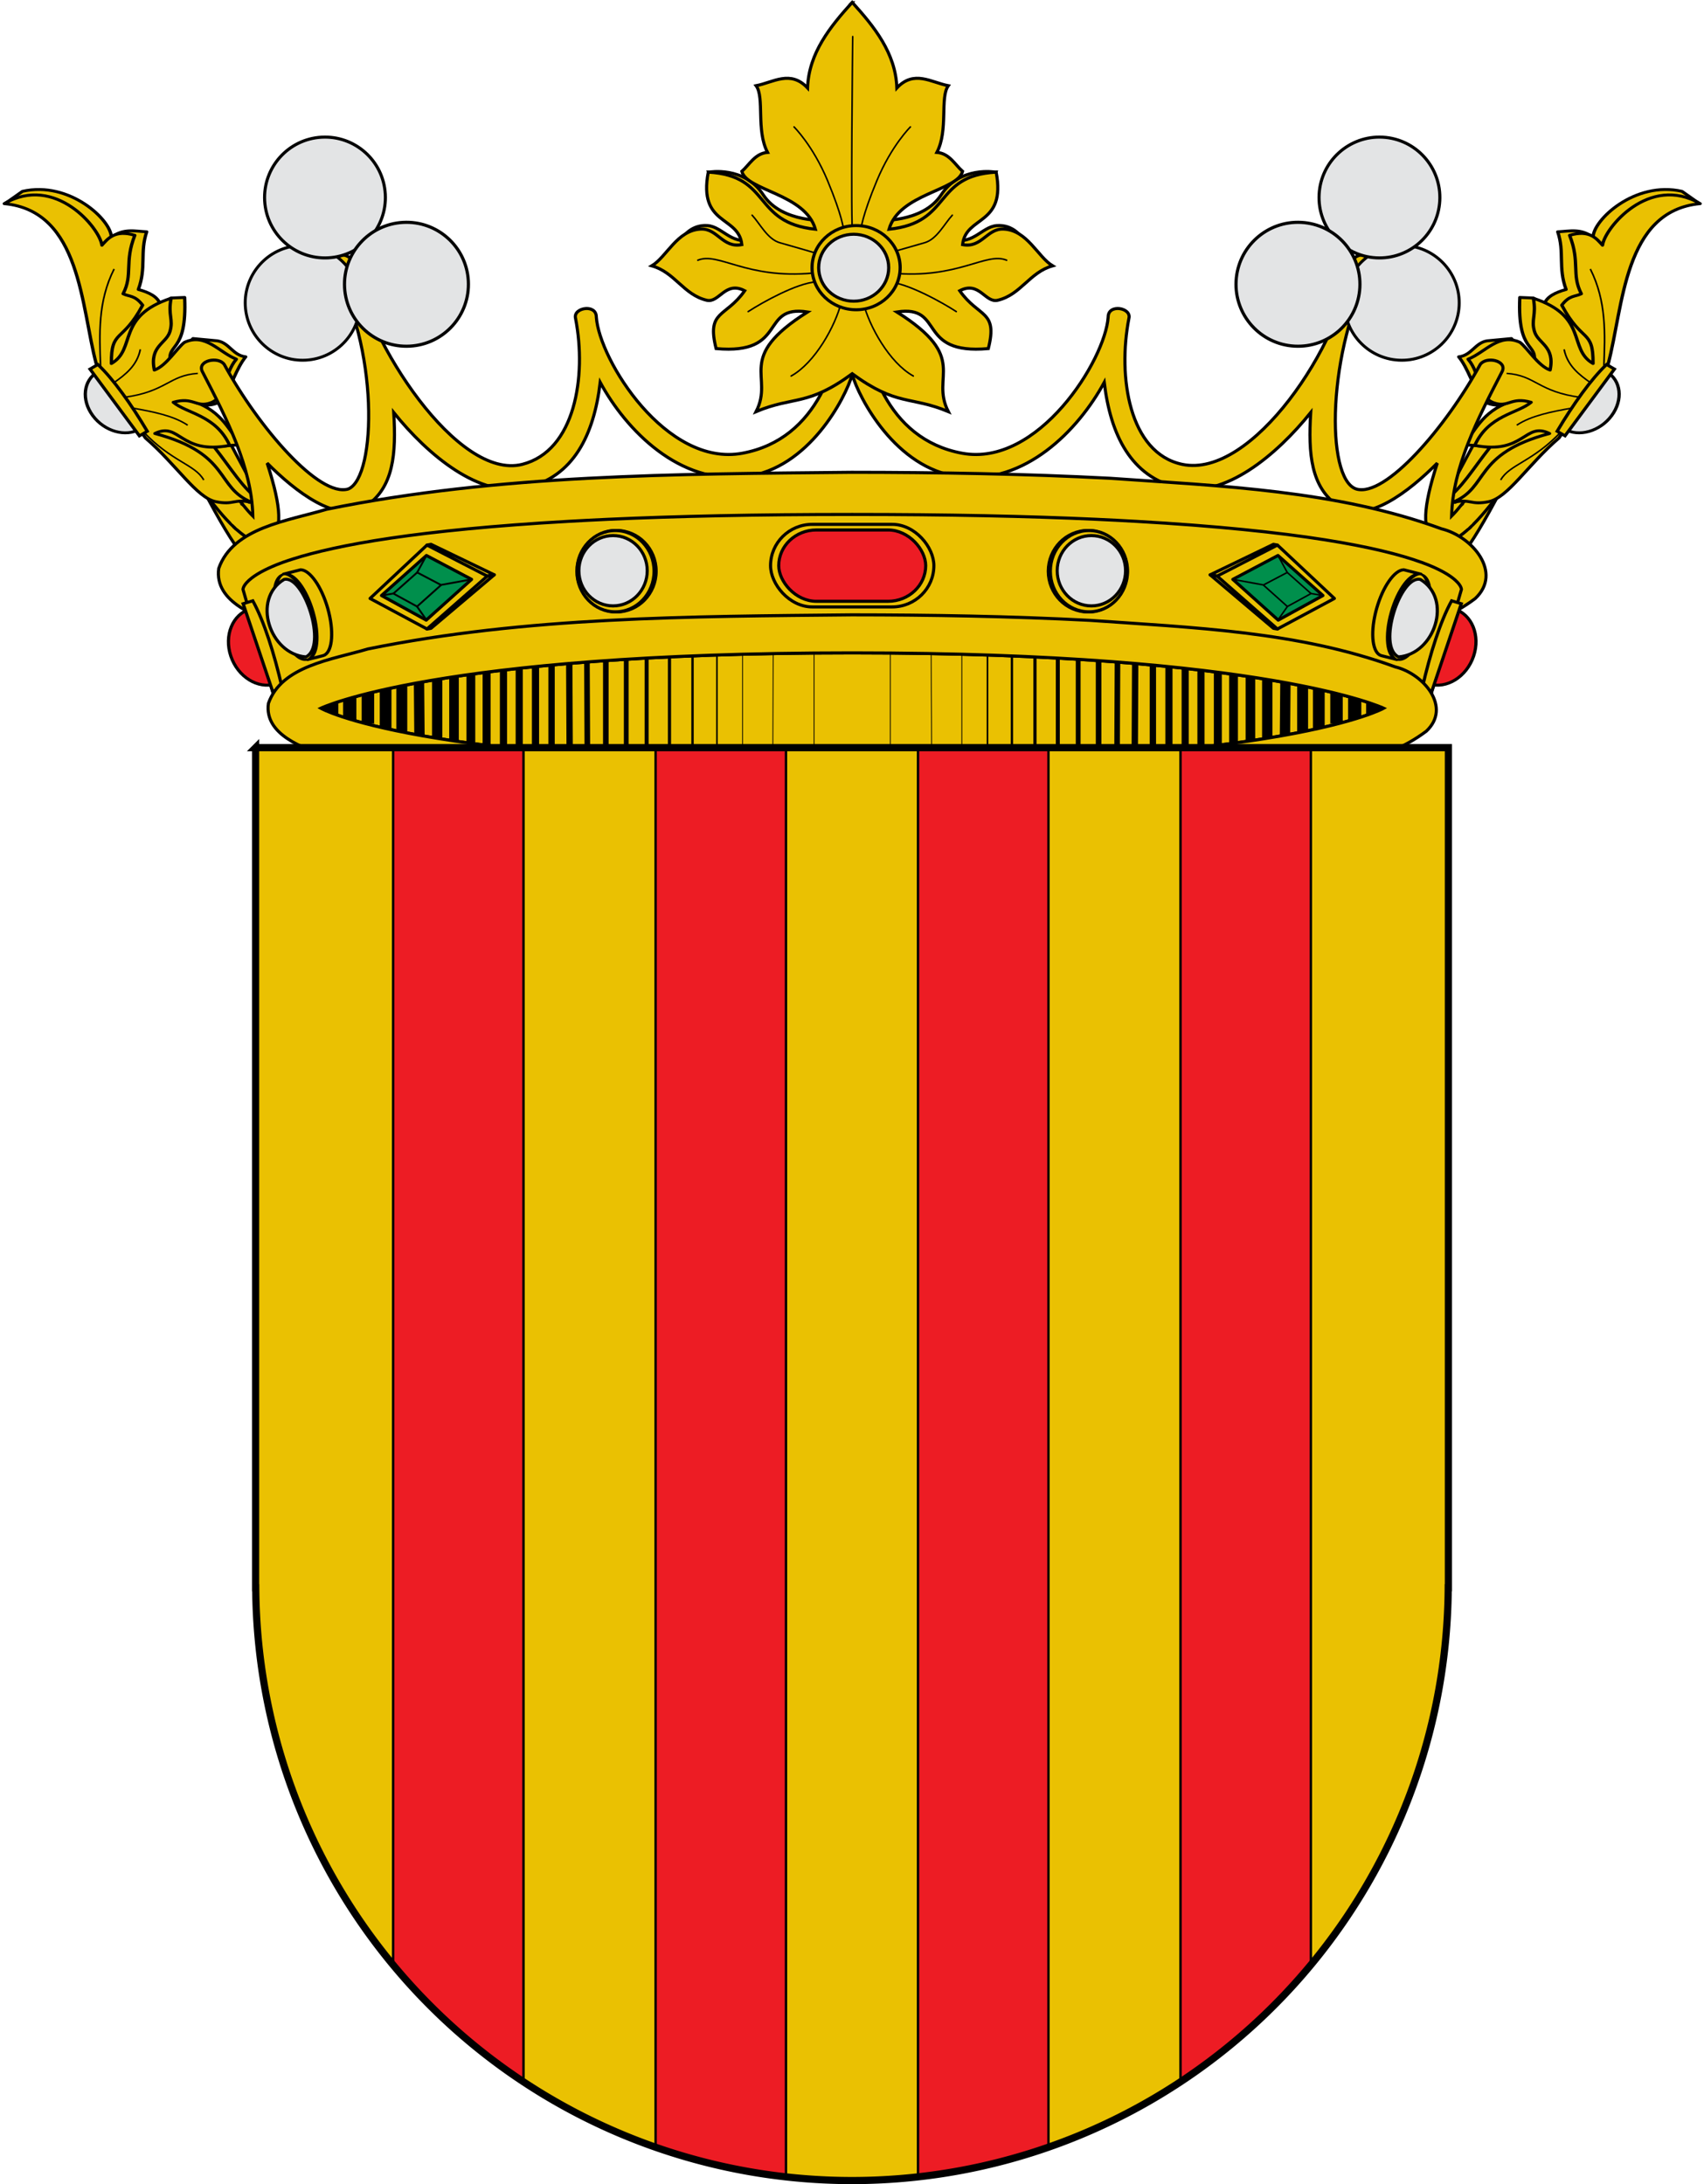<?xml version="1.0" encoding="UTF-8" standalone="no"?>
<!-- Created with Inkscape (http://www.inkscape.org/) -->

<svg
   xmlns:dc="http://purl.org/dc/elements/1.1/"
   xmlns:cc="http://creativecommons.org/ns#"
   xmlns:rdf="http://www.w3.org/1999/02/22-rdf-syntax-ns#"
   xmlns:svg="http://www.w3.org/2000/svg"
   xmlns="http://www.w3.org/2000/svg"
   xmlns:xlink="http://www.w3.org/1999/xlink"
   xmlns:sodipodi="http://sodipodi.sourceforge.net/DTD/sodipodi-0.dtd"
   xmlns:inkscape="http://www.inkscape.org/namespaces/inkscape"
   width="710"
   height="910"
   id="svg3194"
   sodipodi:version="0.32"
   inkscape:version="0.91 r13725"
   version="1.0"
   sodipodi:docname="Escut_de_Bunyol.svg"
   inkscape:output_extension="org.inkscape.output.svg.inkscape">
  <defs
     id="defs3196">
    <inkscape:perspective
       sodipodi:type="inkscape:persp3d"
       inkscape:vp_x="0 : 487.5 : 1"
       inkscape:vp_y="0 : 1000 : 0"
       inkscape:vp_z="549.99969 : 487.5 : 1"
       inkscape:persp3d-origin="274.99985 : 325 : 1"
       id="perspective23424" />
    <linearGradient
       inkscape:collect="always"
       xlink:href="#linearGradient4476"
       id="linearGradient14433"
       gradientUnits="userSpaceOnUse"
       gradientTransform="translate(10.214,484.986)"
       x1="133.797"
       y1="343.12"
       x2="416.203"
       y2="343.12" />
    <linearGradient
       id="linearGradient4476">
      <stop
         style="stop-color:#403800;stop-opacity:1;"
         offset="0"
         id="stop4478" />
      <stop
         id="stop3321"
         offset="0.5"
         style="stop-color:#c8af00;stop-opacity:1;" />
      <stop
         style="stop-color:#403900;stop-opacity:1;"
         offset="1"
         id="stop4480" />
    </linearGradient>
    <clipPath
       id="id39">
      <path
         d="m 14684500,13624900 c 0,0 -243780,425750 -674920,593300 -431130,167630 -560790,219540 -1129170,91960 -568300,-127540 -584190,-236860 -801180,-251380 -216950,-14490 -247190,-44950 -247190,-44950 l 6030,-37170 c 490020,-326240 1016750,-518060 1606280,-623120 390030,-69530 681810,180900 1045300,227830 110460,14260 194850,43530 194850,43530 z"
         id="path19701"
         inkscape:connector-curvature="0" />
    </clipPath>
    <clipPath
       id="id38">
      <path
         d="m 14684500,13624900 c 0,0 -243780,425750 -674920,593300 -431130,167630 -560790,219540 -1129170,91960 -568300,-127540 -584190,-236860 -801180,-251380 -216950,-14490 -247190,-44950 -247190,-44950 l 6030,-37170 c 490020,-326240 1016750,-518060 1606280,-623120 390030,-69530 681810,180900 1045300,227830 110460,14260 194850,43530 194850,43530 z"
         id="path19698"
         inkscape:connector-curvature="0" />
    </clipPath>
    <clipPath
       id="id37">
      <path
         d="m 14450300,12388500 c 327610,-259250 1045990,-74640 1434090,-208150 124920,-42980 306240,-101850 306240,-101850 0,0 -33810,389970 -362550,734080 -328730,344150 -674480,601760 -1104540,670260 -430010,68450 -585950,-24370 -829610,-23850 -243610,520 -766450,15300 -766450,15300 16670,-128960 354970,-288210 439830,-386960 244430,-284550 588630,-465890 882990,-698830 z"
         id="path19695"
         inkscape:connector-curvature="0" />
    </clipPath>
    <clipPath
       id="id36">
      <path
         d="m 14450300,12388500 c 327610,-259250 1045990,-74640 1434090,-208150 124920,-42980 306240,-101850 306240,-101850 0,0 -33810,389970 -362550,734080 -328730,344150 -674480,601760 -1104540,670260 -430010,68450 -585950,-24370 -829610,-23850 -243610,520 -766450,15300 -766450,15300 16670,-128960 354970,-288210 439830,-386960 244430,-284550 588630,-465890 882990,-698830 z"
         id="path19692"
         inkscape:connector-curvature="0" />
    </clipPath>
    <clipPath
       id="id35">
      <path
         d="m 13692900,11728500 c 0,0 -430870,25650 -730960,298990 -300000,273250 -391540,354850 -512030,850780 -120620,495930 -40580,550970 -113510,726940 -73060,175970 -32910,412610 -32910,412610 l 189460,-193370 180540,-208540 c 0,0 635800,-652690 750820,-808030 206650,-279220 122600,-605800 227060,-909480 31750,-92300 41530,-169900 41530,-169900 z"
         id="path19689"
         inkscape:connector-curvature="0" />
    </clipPath>
    <clipPath
       id="id34">
      <path
         d="m 13692900,11728500 c 0,0 -430870,25650 -730960,298990 -300000,273250 -391540,354850 -512030,850780 -120620,495930 -40580,550970 -113510,726940 -73060,175970 -32910,412610 -32910,412610 l 189460,-193370 180540,-208540 c 0,0 635800,-652690 750820,-808030 206650,-279220 122600,-605800 227060,-909480 31750,-92300 41530,-169900 41530,-169900 z"
         id="path19686"
         inkscape:connector-curvature="0" />
    </clipPath>
    <clipPath
       id="id33">
      <path
         d="m 11216900,2958840 c 0,0 127080,-36270 253820,-207250 126650,-170900 290870,-343900 518620,-418540 227850,-74720 370180,-104630 634720,-83100 264680,21650 460000,-3910 460000,-3910 0,0 -58930,47010 -188600,243550 -129710,196640 -394600,408100 -666990,499760 -272510,91830 -457710,76700 -643030,61620 -185160,-15040 -368540,-92130 -368540,-92130 z"
         id="path19683"
         inkscape:connector-curvature="0" />
    </clipPath>
    <clipPath
       id="id32">
      <path
         d="m 11216900,2958840 c 0,0 127080,-36270 253820,-207250 126650,-170900 290870,-343900 518620,-418540 227850,-74720 370180,-104630 634720,-83100 264680,21650 460000,-3910 460000,-3910 0,0 -58930,47010 -188600,243550 -129710,196640 -394600,408100 -666990,499760 -272510,91830 -457710,76700 -643030,61620 -185160,-15040 -368540,-92130 -368540,-92130 z"
         id="path19680"
         inkscape:connector-curvature="0" />
    </clipPath>
    <clipPath
       id="id31">
      <path
         d="m 10942800,1832570 c 0,0 127000,36610 325380,-40910 198330,-77690 429710,-137120 662420,-79710 232620,57540 369140,107730 581820,266250 212720,158560 391710,240460 391710,240460 0,0 -74910,8600 -289490,106360 -214570,97840 -551710,136470 -831330,69740 -279620,-66740 -428460,-177770 -577340,-288680 -148970,-110950 -263170,-273510 -263170,-273510 z"
         id="path19677"
         inkscape:connector-curvature="0" />
    </clipPath>
    <clipPath
       id="id30">
      <path
         d="m 10942800,1832570 c 0,0 127000,36610 325380,-40910 198330,-77690 429710,-137120 662420,-79710 232620,57540 369140,107730 581820,266250 212720,158560 391710,240460 391710,240460 0,0 -74910,8600 -289490,106360 -214570,97840 -551710,136470 -831330,69740 -279620,-66740 -428460,-177770 -577340,-288680 -148970,-110950 -263170,-273510 -263170,-273510 z"
         id="path19674"
         inkscape:connector-curvature="0" />
    </clipPath>
    <clipPath
       id="id29">
      <path
         d="m 16131400,10733900 c 361900,-208970 1045730,77950 1449170,2190 129790,-24410 317830,-56330 317830,-56330 0,0 -90380,380890 -465810,673650 -375430,292810 -755080,497480 -1190520,502810 -435400,5320 -576180,-109150 -817290,-144000 -241110,-34890 -583500,223880 -583500,223880 35320,-125180 216210,-553640 314520,-638980 283410,-246050 650400,-375480 975600,-563220 z"
         id="path19671"
         inkscape:connector-curvature="0" />
    </clipPath>
    <clipPath
       id="id28">
      <path
         d="m 16131400,10733900 c 361900,-208970 1045730,77950 1449170,2190 129790,-24410 317830,-56330 317830,-56330 0,0 -90380,380890 -465810,673650 -375430,292810 -755080,497480 -1190520,502810 -435400,5320 -576180,-109150 -817290,-144000 -241110,-34890 -583500,223880 -583500,223880 35320,-125180 216210,-553640 314520,-638980 283410,-246050 650400,-375480 975600,-563220 z"
         id="path19668"
         inkscape:connector-curvature="0" />
    </clipPath>
    <clipPath
       id="id27">
      <path
         d="m 17887700,5978240 c 0,0 1290,925810 -266960,1361400 -268250,435560 -637350,685300 -906810,897320 -269370,212020 -469810,375180 -469810,375180 0,0 -25850,-529310 118290,-1001440 144190,-472120 347860,-666860 624340,-870200 276480,-203300 480980,-405990 602200,-497390 121180,-91360 298750,-264870 298750,-264870 z"
         id="path19665"
         inkscape:connector-curvature="0" />
    </clipPath>
    <clipPath
       id="id26">
      <path
         d="m 17887700,5978240 c 0,0 1290,925810 -266960,1361400 -268250,435560 -637350,685300 -906810,897320 -269370,212020 -469810,375180 -469810,375180 0,0 -25850,-529310 118290,-1001440 144190,-472120 347860,-666860 624340,-870200 276480,-203300 480980,-405990 602200,-497390 121180,-91360 298750,-264870 298750,-264870 z"
         id="path19662"
         inkscape:connector-curvature="0" />
    </clipPath>
    <clipPath
       id="id25">
      <path
         d="m 16911800,4552070 c 433590,643710 547530,1439870 87670,2095870 -258350,368390 -571400,526870 -634380,622650 -63020,95740 -112310,142490 -112310,142490 0,0 -183510,-492280 -133280,-841630 50190,-349400 179940,-715170 347340,-1114240 167450,-399030 266190,-553120 320940,-688520 54790,-135450 124020,-216620 124020,-216620 z"
         id="path19659"
         inkscape:connector-curvature="0" />
    </clipPath>
    <clipPath
       id="id24">
      <path
         d="m 16911800,4552070 c 433590,643710 547530,1439870 87670,2095870 -258350,368390 -571400,526870 -634380,622650 -63020,95740 -112310,142490 -112310,142490 0,0 -183510,-492280 -133280,-841630 50190,-349400 179940,-715170 347340,-1114240 167450,-399030 266190,-553120 320940,-688520 54790,-135450 124020,-216620 124020,-216620 z"
         id="path19656"
         inkscape:connector-curvature="0" />
    </clipPath>
    <clipPath
       id="id23">
      <path
         d="m 13618500,13165000 c 0,0 187310,-399500 54190,-673220 -133110,-273730 -330930,-428300 -323220,-1023960 7710,-597170 97880,-1003460 413860,-1568140 79570,447890 485670,767380 590440,1234080 73140,325720 940,714310 -50710,969430 -51610,255080 -105580,543750 -105580,543750 l -177360,279960 -258860,234840 -142760,3260 z"
         id="path19653"
         inkscape:connector-curvature="0" />
    </clipPath>
    <clipPath
       id="id22">
      <path
         d="m 13618500,13165000 c 0,0 187310,-399500 54190,-673220 -133110,-273730 -330930,-428300 -323220,-1023960 7710,-597170 97880,-1003460 413860,-1568140 79570,447890 485670,767380 590440,1234080 73140,325720 940,714310 -50710,969430 -51610,255080 -105580,543750 -105580,543750 l -177360,279960 -258860,234840 -142760,3260 z"
         id="path19650"
         inkscape:connector-curvature="0" />
    </clipPath>
    <clipPath
       id="id21">
      <path
         d="m 14636800,8617900 c 0,0 -251150,401650 -273550,760590 -22360,358980 -4570,637600 81120,893660 194540,581490 399080,861830 476060,1534070 l 553350,-964190 c 103340,-401220 -109640,-1177360 -326150,-1548880 -216430,-371530 -510830,-675250 -510830,-675250 z"
         id="path19647"
         inkscape:connector-curvature="0" />
    </clipPath>
    <clipPath
       id="id20">
      <path
         d="m 14636800,8617900 c 0,0 -251150,401650 -273550,760590 -22360,358980 -4570,637600 81120,893660 194540,581490 399080,861830 476060,1534070 l 553350,-964190 c 103340,-401220 -109640,-1177360 -326150,-1548880 -216430,-371530 -510830,-675250 -510830,-675250 z"
         id="path19644"
         inkscape:connector-curvature="0" />
    </clipPath>
    <clipPath
       id="id19">
      <path
         d="m 16890700,8377910 c 160430,564380 234350,1467590 -95370,1986500 -178350,280730 -553650,675810 -553650,675810 l -283070,195040 -954800,184690 c 0,0 602240,-1346190 960060,-1836230 282680,-387090 591770,-860280 926830,-1205810 z"
         id="path19641"
         inkscape:connector-curvature="0" />
    </clipPath>
    <clipPath
       id="id18">
      <path
         d="m 16890700,8377910 c 160430,564380 234350,1467590 -95370,1986500 -178350,280730 -553650,675810 -553650,675810 l -283070,195040 -954800,184690 c 0,0 602240,-1346190 960060,-1836230 282680,-387090 591770,-860280 926830,-1205810 z"
         id="path19638"
         inkscape:connector-curvature="0" />
    </clipPath>
    <clipPath
       id="id17">
      <path
         d="m 14817100,7359190 c 0,0 -174940,385370 -194540,749590 -19650,364180 -5040,572500 175760,864790 180840,292330 279880,421120 505910,662700 226000,241540 329820,410930 329820,410930 0,0 288360,-134800 265660,-604690 -22660,-469930 -127300,-694580 -390550,-1119090 -263170,-424420 -476880,-536920 -575880,-665750 -99030,-128780 -116180,-298480 -116180,-298480 z"
         id="path19635"
         inkscape:connector-curvature="0" />
    </clipPath>
    <clipPath
       id="id16">
      <path
         d="m 14817100,7359190 c 0,0 -174940,385370 -194540,749590 -19650,364180 -5040,572500 175760,864790 180840,292330 279880,421120 505910,662700 226000,241540 329820,410930 329820,410930 0,0 288360,-134800 265660,-604690 -22660,-469930 -127300,-694580 -390550,-1119090 -263170,-424420 -476880,-536920 -575880,-665750 -99030,-128780 -116180,-298480 -116180,-298480 z"
         id="path19632"
         inkscape:connector-curvature="0" />
    </clipPath>
    <clipPath
       id="id15">
      <path
         d="m 14778300,5948840 c 0,0 -34250,633780 84740,1029460 119020,395680 156970,625100 395850,838580 238780,213480 333680,278020 581690,423740 248000,145670 335880,71280 471320,218980 135440,147730 96500,116620 96500,116620 0,0 47860,-416300 -139450,-881640 -187300,-465290 -250720,-698190 -727900,-1064650 -477180,-366450 -762750,-681090 -762750,-681090 z"
         id="path19629"
         inkscape:connector-curvature="0" />
    </clipPath>
    <clipPath
       id="id14">
      <path
         d="m 14778300,5948840 c 0,0 -34250,633780 84740,1029460 119020,395680 156970,625100 395850,838580 238780,213480 333680,278020 581690,423740 248000,145670 335880,71280 471320,218980 135440,147730 96500,116620 96500,116620 0,0 47860,-416300 -139450,-881640 -187300,-465290 -250720,-698190 -727900,-1064650 -477180,-366450 -762750,-681090 -762750,-681090 z"
         id="path19626"
         inkscape:connector-curvature="0" />
    </clipPath>
    <clipPath
       id="id13">
      <path
         d="m 15415100,2266750 c 0,0 -342600,800500 -374350,1331370 -31750,530820 81030,1008310 343420,1421350 262350,413120 606460,504610 680210,777900 73710,273250 120450,547450 120450,547450 0,0 251370,-775930 265280,-1354870 13960,-578910 25590,-892810 -165030,-1432610 -190580,-539800 -375000,-717570 -543350,-901230 -168400,-183750 -326630,-389360 -326630,-389360 z"
         id="path19623"
         inkscape:connector-curvature="0" />
    </clipPath>
    <clipPath
       id="id12">
      <path
         d="m 15415100,2266750 c 0,0 -342600,800500 -374350,1331370 -31750,530820 81030,1008310 343420,1421350 262350,413120 606460,504610 680210,777900 73710,273250 120450,547450 120450,547450 0,0 251370,-775930 265280,-1354870 13960,-578910 25590,-892810 -165030,-1432610 -190580,-539800 -375000,-717570 -543350,-901230 -168400,-183750 -326630,-389360 -326630,-389360 z"
         id="path19620"
         inkscape:connector-curvature="0" />
    </clipPath>
    <clipPath
       id="id11">
      <path
         d="m 12394500,3395680 c 0,0 417350,548740 639930,626900 222550,78210 494030,165230 757410,83370 263340,-81860 483000,-123110 666350,-130630 183250,-7440 475150,101360 475150,101360 0,0 -310160,-511520 -653460,-641470 -835120,-316090 -1143820,116800 -1885380,-39530 z"
         id="path19617"
         inkscape:connector-curvature="0" />
    </clipPath>
    <clipPath
       id="id10">
      <path
         d="m 12394500,3395680 c 0,0 417350,548740 639930,626900 222550,78210 494030,165230 757410,83370 263340,-81860 483000,-123110 666350,-130630 183250,-7440 475150,101360 475150,101360 0,0 -310160,-511520 -653460,-641470 -835120,-316090 -1143820,116800 -1885380,-39530 z"
         id="path19614"
         inkscape:connector-curvature="0" />
    </clipPath>
    <clipPath
       id="id9">
      <path
         d="m 13855800,1063560 c 0,0 288930,172830 540040,456700 251060,283820 613480,605590 506340,1079640 -107220,474100 -248560,480420 -287420,739830 -38850,259420 12070,430490 12070,430490 0,0 -243830,-246700 -420750,-500320 -176890,-253610 -391120,-485220 -350920,-952360 40190,-467180 70780,-600480 64830,-830540 -5940,-230070 -64190,-423440 -64190,-423440 z"
         id="path19611"
         inkscape:connector-curvature="0" />
    </clipPath>
    <clipPath
       id="id8">
      <path
         d="m 13855800,1063560 c 0,0 288930,172830 540040,456700 251060,283820 613480,605590 506340,1079640 -107220,474100 -248560,480420 -287420,739830 -38850,259420 12070,430490 12070,430490 0,0 -243830,-246700 -420750,-500320 -176890,-253610 -391120,-485220 -350920,-952360 40190,-467180 70780,-600480 64830,-830540 -5940,-230070 -64190,-423440 -64190,-423440 z"
         id="path19608"
         inkscape:connector-curvature="0" />
    </clipPath>
    <clipPath
       id="id7">
      <path
         d="m 12245000,694180 c 0,0 18490,95830 136440,200200 118030,104420 235080,236690 275310,409000 40190,172360 52860,279010 19560,472210 -33340,193150 -27310,338440 -27310,338440 0,0 -30850,-46410 -167580,-154700 -136770,-108280 -275660,-316990 -325500,-523380 -49890,-206310 -26580,-341540 -3230,-476770 23350,-135230 92310,-265000 92310,-265000 z"
         id="path19605"
         inkscape:connector-curvature="0" />
    </clipPath>
    <clipPath
       id="id6">
      <path
         d="m 12245000,694180 c 0,0 18490,95830 136440,200200 118030,104420 235080,236690 275310,409000 40190,172360 52860,279010 19560,472210 -33340,193150 -27310,338440 -27310,338440 0,0 -30850,-46410 -167580,-154700 -136770,-108280 -275660,-316990 -325500,-523380 -49890,-206310 -26580,-341540 -3230,-476770 23350,-135230 92310,-265000 92310,-265000 z"
         id="path19602"
         inkscape:connector-curvature="0" />
    </clipPath>
    <clipPath
       id="id5">
      <path
         d="m 13581500,896020 c 0,0 -73750,109400 -60270,321510 13530,212190 -380,450120 -126300,653580 -125920,203430 -215530,317730 -431820,471310 -216340,153580 -349200,298600 -349200,298600 0,0 14650,-73730 -13140,-307410 -27780,-233680 38260,-565710 187390,-810950 149100,-245230 300480,-352700 451900,-460220 151460,-107550 341440,-166420 341440,-166420 z"
         id="path19599"
         inkscape:connector-curvature="0" />
    </clipPath>
    <clipPath
       id="id4">
      <path
         d="m 13581500,896020 c 0,0 -73750,109400 -60270,321510 13530,212190 -380,450120 -126300,653580 -125920,203430 -215530,317730 -431820,471310 -216340,153580 -349200,298600 -349200,298600 0,0 14650,-73730 -13140,-307410 -27780,-233680 38260,-565710 187390,-810950 149100,-245230 300480,-352700 451900,-460220 151460,-107550 341440,-166420 341440,-166420 z"
         id="path19596"
         inkscape:connector-curvature="0" />
    </clipPath>
    <clipPath
       id="id3">
      <path
         d="m 17905000,7712850 c 168520,651560 60740,1647200 -524010,2079400 -361860,267500 -703730,314770 -1004210,391560 -300430,76830 -496090,173470 -496090,173470 0,0 -54450,-75370 -20210,-332640 34250,-257270 476240,-795050 889620,-1200870 413430,-405860 836590,-748460 955830,-881240 119200,-132780 199070,-229680 199070,-229680 z"
         id="path19593"
         inkscape:connector-curvature="0" />
    </clipPath>
    <clipPath
       id="id2">
      <path
         d="m 17905000,7712850 c 168520,651560 60740,1647200 -524010,2079400 -361860,267500 -703730,314770 -1004210,391560 -300430,76830 -496090,173470 -496090,173470 0,0 -54450,-75370 -20210,-332640 34250,-257270 476240,-795050 889620,-1200870 413430,-405860 836590,-748460 955830,-881240 119200,-132780 199070,-229680 199070,-229680 z"
         id="path19590"
         inkscape:connector-curvature="0" />
    </clipPath>
    <clipPath
       id="id1">
      <path
         d="m 14186300,5152250 c 0,0 192520,531420 469520,807850 276950,276430 478730,433880 662120,497520 183380,63600 243430,71380 468350,106740 224910,35370 538010,235520 538010,235520 0,0 -93220,-443930 -285140,-653670 -191920,-209780 -342300,-390000 -783210,-603570 -440870,-213570 -539180,-210470 -748800,-250180 -209620,-39660 -320850,-140210 -320850,-140210 z"
         id="path19587"
         inkscape:connector-curvature="0" />
    </clipPath>
    <clipPath
       id="id0">
      <path
         d="m 14186300,5152250 c 0,0 192520,531420 469520,807850 276950,276430 478730,433880 662120,497520 183380,63600 243430,71380 468350,106740 224910,35370 538010,235520 538010,235520 0,0 -93220,-443930 -285140,-653670 -191920,-209780 -342300,-390000 -783210,-603570 -440870,-213570 -539180,-210470 -748800,-250180 -209620,-39660 -320850,-140210 -320850,-140210 z"
         id="path19584"
         inkscape:connector-curvature="0" />
    </clipPath>
    <linearGradient
       id="linearGradient8135">
      <stop
         style="stop-color:#5d070b;stop-opacity:1;"
         offset="0"
         id="stop8137" />
      <stop
         id="stop8139"
         offset="0.5"
         style="stop-color:#ed1c24;stop-opacity:1;" />
      <stop
         style="stop-color:#5d070a;stop-opacity:1;"
         offset="1"
         id="stop8141" />
    </linearGradient>
    <linearGradient
       inkscape:collect="always"
       xlink:href="#linearGradient8135"
       id="linearGradient2401"
       gradientUnits="userSpaceOnUse"
       gradientTransform="matrix(1.177,0,0,1.177,657.882,-479.552)"
       x1="-418.389"
       y1="700.106"
       x2="-136.183"
       y2="700.106" />
  </defs>
  <sodipodi:namedview
     id="base"
     pagecolor="#ffffff"
     bordercolor="#666666"
     borderopacity="1.0"
     gridtolerance="10000"
     guidetolerance="10"
     objecttolerance="10"
     inkscape:pageopacity="0.0"
     inkscape:pageshadow="2"
     inkscape:zoom="0.41762719"
     inkscape:cx="197.53375"
     inkscape:cy="468.92995"
     inkscape:document-units="px"
     inkscape:current-layer="layer4"
     inkscape:window-width="861"
     inkscape:window-height="684"
     inkscape:window-x="45"
     inkscape:window-y="0"
     showguides="true"
     showgrid="false"
     inkscape:guide-bbox="true"
     height="975px"
     width="550px"
     inkscape:window-maximized="0" />
  <g
     inkscape:groupmode="layer"
     id="layer2"
     inkscape:label="Ornaments"
     transform="translate(81.563,-131)"
     style="display:inline" />
  <g
     inkscape:groupmode="layer"
     id="layer3"
     inkscape:label="Timbre"
     transform="translate(25.134,-54.36)"
     style="display:inline">
    <g
       transform="matrix(1.291,0,0,1.291,-166.618,-279.157)"
       id="g2981">
      <path
         inkscape:connector-curvature="0"
         style="fill:#eac102;fill-rule:evenodd;stroke:#000000;stroke-width:1px;stroke-linecap:butt;stroke-linejoin:miter;stroke-opacity:1"
         d="m 596.594,411.785 c -8.118,15.083 -17.828,34.407 -25.332,32.044 -1.618,-0.647 -2.145,-4.401 0.277,-16.547 l 14.673,-27.447 c 2.03,-3.12 7.798,-0.757 8.167,2.495 l 2.215,9.456 z"
         id="path8972"
         sodipodi:nodetypes="cccccc" />
      <g
         id="g2970">
        <path
           inkscape:connector-curvature="0"
           style="fill:#eac102;fill-rule:evenodd;stroke:#000000;stroke-width:1px;stroke-linecap:butt;stroke-linejoin:miter;stroke-opacity:1"
           d="m 172.687,411.785 c 8.118,15.083 17.828,34.407 25.332,32.044 1.618,-0.647 2.145,-4.401 -0.277,-16.547 l -14.673,-27.447 c -2.03,-3.12 -7.798,-0.757 -8.167,2.495 l -2.215,9.456 z"
           id="path8966"
           sodipodi:nodetypes="cccccc" />
        <path
           inkscape:connector-curvature="0"
           id="path8968"
           d="m 185.113,428.459 2.675,-7.438 c -5.424,-6.621 -13.806,-18.692 -22.785,-33.699 -1.856,-3.106 -8.216,-1.273 -6.699,2.177 12.12,21.777 20.733,33.233 26.809,38.961 z"
           style="fill:#eac102;fill-rule:evenodd;stroke:#000000;stroke-width:1px;stroke-linecap:butt;stroke-linejoin:miter;stroke-opacity:1" />
        <g
           transform="matrix(0.393,0,0,0.349,-776.354,331.259)"
           id="g8978">
          <path
             inkscape:connector-curvature="0"
             style="fill:#eac102;fill-rule:evenodd;stroke:#000000;stroke-width:2.702;stroke-linecap:round;stroke-linejoin:round;stroke-miterlimit:4;stroke-dasharray:none;stroke-opacity:1"
             d="m 2259.22,-21.284 13.513,-10.7 c 38.724,-10.032 73.253,26.827 73.025,42.666 9.679,-8.806 19.359,-5.788 29.038,-5.28 -5.725,18.921 -0.138,33.015 -6.864,53.325 8.969,2.785 15.989,6.738 17.951,13.727 l 8.975,-5.808 11.087,-0.528 c 2.122,52.753 -15.08,41.159 -11.615,60.716 l 18.479,-22.703 20.063,2.112 c 9.82,1.864 12.627,13.462 23.23,14.783 -7.483,10.116 -12.039,27.911 -19.007,40.126 -8.556,6.212 -16.075,5.173 -23.231,1.584 23.334,8.588 29.449,28.737 38.542,39.598 -9.559,0.528 -18.142,1.584 -22.175,2.112 14.738,21.028 23.153,37.859 37.486,49.629 l -8.447,1.584 -43.821,-21.647 -36.958,-38.014 -45.405,-70.22 -1.584,-110.873 c -23.151,-11.794 -19.606,-39.159 -72.283,-36.19 z"
             id="path8980"
             sodipodi:nodetypes="ccccccccccccccccccccccc" />
          <path
             inkscape:connector-curvature="0"
             style="fill:#eac102;fill-rule:evenodd;stroke:#000000;stroke-width:2.702px;stroke-linecap:butt;stroke-linejoin:round;stroke-opacity:1"
             d="m 2257.836,-20.617 c 63.056,6.588 63.011,95.73 75.585,148.407 l 40.318,68.266 c 25.497,24.639 41.98,55.29 57.751,58.904 15.276,3.5 14.218,-3.019 29.758,0.658 -30.425,-13.526 -16.494,-44.747 -79.72,-63.685 20.446,-11.327 20.445,19.878 61.394,10.996 -11.231,-28.088 -35.371,-29.443 -46.274,-39.86 16.707,-5.397 18.54,5.343 30.697,0.458 13.499,-5.423 10.385,-26.335 21.075,-40.318 -13.993,-6.173 -25.368,-24.565 -42.609,-15.578 -5.992,4.969 -14.814,21.736 -24.741,25.657 -4.177,-22.38 9.867,-24.388 12.829,-35.737 2.934,-11.245 -1.754,-14.662 0.916,-30.697 -45.422,16.762 -28.28,47.084 -49.031,60.369 -0.213,-32.214 8.898,-18.514 25.665,-53.954 -6.33,-9.421 -10.793,-7.643 -16.036,-10.538 8.329,-18.001 0.795,-28.962 9.621,-54.063 -16.679,-5.572 -22.356,3.466 -27.032,9.163 -1.695,-15.593 -38.161,-65.957 -80.167,-38.448 z"
             id="path8982"
             sodipodi:nodetypes="ccczcccczccczccccccc" />
          <path
             inkscape:connector-curvature="0"
             id="path8984"
             style="fill:none;fill-rule:evenodd;stroke:#000000;stroke-width:1.351;stroke-linecap:butt;stroke-linejoin:miter;stroke-miterlimit:4;stroke-dasharray:none;stroke-opacity:1"
             d="m 2348.03,39.813 c -13.443,30.094 -12.093,60.188 -11.112,90.282 m 32.641,-15.973 c -2.704,15.121 -12.25,23.4 -22.223,31.252 m 69.448,-9.028 c -23.958,1.778 -25.712,17.052 -61.114,22.223 m 6.945,9.723 c 17.158,3.445 34.119,7.087 45.836,15.973 m -36.807,5.556 c 23.369,28.198 42.978,30.734 50.002,45.141" />
          <g
             id="g8986"
             transform="matrix(-0.928,0.61,0.61,0.928,3844.27,-1752.902)">
            <path
               inkscape:connector-curvature="0"
               style="display:inline;overflow:visible;visibility:visible;opacity:1;fill:#e3e4e5;fill-opacity:1;fill-rule:nonzero;stroke:#000000;stroke-width:2.433;stroke-linecap:butt;stroke-linejoin:miter;stroke-miterlimit:4;stroke-dasharray:none;stroke-dashoffset:0;stroke-opacity:1;marker:none;marker-start:none;marker-mid:none;marker-end:none;enable-background:accumulate"
               d="m 2069.062,730.688 c 0.224,0.008 0.431,0.094 0.656,0.094 12.759,0 23.094,-12.766 23.094,-28.5 0,-15.734 -10.335,-28.5 -23.094,-28.5 -0.225,0 -0.432,0.086 -0.656,0.094 l 0,56.812 z"
               id="path8988" />
            <path
               inkscape:connector-curvature="0"
               style="display:inline;overflow:visible;visibility:visible;fill:#eac102;fill-opacity:1;fill-rule:nonzero;stroke:#000000;stroke-width:2.433;stroke-linecap:butt;stroke-linejoin:miter;stroke-miterlimit:4;stroke-dashoffset:0;stroke-opacity:1;marker:none;marker-start:none;marker-mid:none;marker-end:none;enable-background:accumulate"
               d="m 2066.286,668.732 6.95,0 0,66.529 -6.95,0 c -2.458,-25.69 -2.862,-50.125 0,-66.529 z"
               id="path8990"
               sodipodi:nodetypes="ccccc" />
          </g>
        </g>
      </g>
      <g
         id="g2960">
        <path
           inkscape:connector-curvature="0"
           id="path8974"
           d="m 581.412,421.114 2.675,7.438 c 6.081,-5.7 14.716,-17.172 26.895,-39.054 1.517,-3.45 -4.843,-5.282 -6.699,-2.177 -9.021,15.077 -17.45,27.193 -22.871,33.793 z"
           style="fill:#eac102;fill-rule:evenodd;stroke:#000000;stroke-width:1px;stroke-linecap:butt;stroke-linejoin:miter;stroke-opacity:1" />
        <g
           id="g8992"
           transform="matrix(-0.393,0,0,0.349,1545.64,331.259)">
          <path
             inkscape:connector-curvature="0"
             sodipodi:nodetypes="ccccccccccccccccccccccc"
             id="path8994"
             d="m 2259.22,-21.284 13.513,-10.7 c 38.724,-10.032 73.253,26.827 73.025,42.666 9.679,-8.806 19.359,-5.788 29.038,-5.28 -5.725,18.921 -0.138,33.015 -6.864,53.325 8.969,2.785 15.989,6.738 17.951,13.727 l 8.975,-5.808 11.087,-0.528 c 2.122,52.753 -15.08,41.159 -11.615,60.716 l 18.479,-22.703 20.063,2.112 c 9.82,1.864 12.627,13.462 23.23,14.783 -7.483,10.116 -12.039,27.911 -19.007,40.126 -8.556,6.212 -16.075,5.173 -23.231,1.584 23.334,8.588 29.449,28.737 38.542,39.598 -9.559,0.528 -18.142,1.584 -22.175,2.112 14.738,21.028 23.153,37.859 37.486,49.629 l -8.447,1.584 -43.821,-21.647 -36.958,-38.014 -45.405,-70.22 -1.584,-110.873 c -23.151,-11.794 -19.606,-39.159 -72.283,-36.19 z"
             style="fill:#eac102;fill-rule:evenodd;stroke:#000000;stroke-width:2.702;stroke-linecap:round;stroke-linejoin:round;stroke-miterlimit:4;stroke-dasharray:none;stroke-opacity:1" />
          <path
             inkscape:connector-curvature="0"
             sodipodi:nodetypes="ccczcccczccczccccccc"
             id="path8996"
             d="m 2257.836,-20.617 c 63.056,6.588 63.011,95.73 75.585,148.407 l 40.318,68.266 c 25.497,24.639 41.98,55.29 57.751,58.904 15.276,3.5 14.218,-3.019 29.758,0.658 -30.425,-13.526 -16.494,-44.747 -79.72,-63.685 20.446,-11.327 20.445,19.878 61.394,10.996 -11.231,-28.088 -35.371,-29.443 -46.274,-39.86 16.707,-5.397 18.54,5.343 30.697,0.458 13.499,-5.423 10.385,-26.335 21.075,-40.318 -13.993,-6.173 -25.368,-24.565 -42.609,-15.578 -5.992,4.969 -14.814,21.736 -24.741,25.657 -4.177,-22.38 9.867,-24.388 12.829,-35.737 2.934,-11.245 -1.754,-14.662 0.916,-30.697 -45.422,16.762 -28.28,47.084 -49.031,60.369 -0.213,-32.214 8.898,-18.514 25.665,-53.954 -6.33,-9.421 -10.793,-7.643 -16.036,-10.538 8.329,-18.001 0.795,-28.962 9.621,-54.063 -16.679,-5.572 -22.356,3.466 -27.032,9.163 -1.695,-15.593 -38.161,-65.957 -80.167,-38.448 z"
             style="fill:#eac102;fill-rule:evenodd;stroke:#000000;stroke-width:2.702px;stroke-linecap:butt;stroke-linejoin:round;stroke-opacity:1" />
          <path
             inkscape:connector-curvature="0"
             d="m 2348.03,39.813 c -13.443,30.094 -12.093,60.188 -11.112,90.282 m 32.641,-15.973 c -2.704,15.121 -12.25,23.4 -22.223,31.252 m 69.448,-9.028 c -23.958,1.778 -25.712,17.052 -61.114,22.223 m 6.945,9.723 c 17.158,3.445 34.119,7.087 45.836,15.973 m -36.807,5.556 c 23.369,28.198 42.978,30.734 50.002,45.141"
             style="fill:none;fill-rule:evenodd;stroke:#000000;stroke-width:1.351;stroke-linecap:butt;stroke-linejoin:miter;stroke-miterlimit:4;stroke-dasharray:none;stroke-opacity:1"
             id="path8998" />
          <g
             transform="matrix(-0.928,0.61,0.61,0.928,3844.27,-1752.902)"
             id="g9000">
            <path
               inkscape:connector-curvature="0"
               id="path9002"
               d="m 2069.062,730.688 c 0.224,0.008 0.431,0.094 0.656,0.094 12.759,0 23.094,-12.766 23.094,-28.5 0,-15.734 -10.335,-28.5 -23.094,-28.5 -0.225,0 -0.432,0.086 -0.656,0.094 l 0,56.812 z"
               style="display:inline;overflow:visible;visibility:visible;opacity:1;fill:#e3e4e5;fill-opacity:1;fill-rule:nonzero;stroke:#000000;stroke-width:2.433;stroke-linecap:butt;stroke-linejoin:miter;stroke-miterlimit:4;stroke-dasharray:none;stroke-dashoffset:0;stroke-opacity:1;marker:none;marker-start:none;marker-mid:none;marker-end:none;enable-background:accumulate" />
            <path
               inkscape:connector-curvature="0"
               sodipodi:nodetypes="ccccc"
               id="path9004"
               d="m 2066.286,668.732 6.95,0 0,66.529 -6.95,0 c -2.458,-25.69 -2.862,-50.125 0,-66.529 z"
               style="display:inline;overflow:visible;visibility:visible;fill:#eac102;fill-opacity:1;fill-rule:nonzero;stroke:#000000;stroke-width:2.433;stroke-linecap:butt;stroke-linejoin:miter;stroke-miterlimit:4;stroke-dashoffset:0;stroke-opacity:1;marker:none;marker-start:none;marker-mid:none;marker-end:none;enable-background:accumulate" />
          </g>
        </g>
      </g>
      <path
         inkscape:connector-curvature="0"
         sodipodi:nodetypes="ccscscsccccccccscscscscscscscsccccccccsccscc"
         style="fill:#eac102;fill-rule:evenodd;stroke:#000000;stroke-width:1px;stroke-linecap:butt;stroke-linejoin:miter;stroke-opacity:1"
         d="m 384.692,355.764 c -1.369,0.017 -2.752,0.879 -2.797,2.526 -1.26,16.303 -7.933,41.716 -32.699,46.318 -24.564,4.565 -46.223,-30.134 -47.14,-43.932 0.014,-2.06 -1.653,-2.859 -3.337,-2.77 -1.909,0.101 -3.846,1.34 -3.374,3.166 3.664,18.838 -0.182,42.79 -17.178,47.121 -20.841,5.311 -49.787,-39.142 -54.625,-64.754 -1.222,-4.724 -8.254,-2.873 -6.908,0.594 15.313,25.974 14.546,68.256 5.374,72.11 -9.402,2.865 -29.014,-20.002 -40.024,-40.16 -1.873,-2.728 -8.767,-1.311 -7.129,2.188 8.013,15.486 15.971,30.969 16.343,46.714 -0.919,-0.913 -2.109,-2.276 -3.411,-3.865 l -2.675,7.438 c 6.46,6.09 10.052,5.697 11.853,4.086 3.603,-3.224 3.675,-9.891 -1.153,-24.748 8.887,8.969 22.858,19.972 31.852,13.91 8.995,-6.062 9.823,-16.99 9.006,-30.219 11.003,13.663 27.734,27.759 42.748,24.259 15.211,-3.546 21.851,-16.951 23.889,-34.002 8.382,15.455 25.656,33.124 46.944,30.417 20.452,-2.6 32.2,-25.414 34.392,-32.92 2.192,7.505 13.953,30.319 34.404,32.92 21.288,2.707 38.55,-14.962 46.932,-30.417 2.038,17.051 8.678,30.456 23.889,34.002 15.014,3.5 31.744,-10.596 42.748,-24.259 -0.818,13.229 0.011,24.157 9.006,30.219 8.995,6.062 22.965,-4.941 31.852,-13.91 -4.828,14.857 -4.756,21.524 -1.153,24.748 1.793,1.604 5.362,2.01 11.767,-3.993 l -2.675,-7.438 c -1.27,1.546 -2.424,2.876 -3.325,3.772 0.372,-15.745 8.33,-31.228 16.343,-46.714 1.639,-3.5 -5.244,-4.916 -7.116,-2.188 -11.01,20.158 -30.622,43.025 -40.024,40.16 -10.005,-3.289 -9.375,-45.139 5.362,-72.11 1.346,-3.466 -5.686,-5.317 -6.908,-0.594 -3.2,26.017 -32.053,69.541 -54.613,64.754 -17.156,-3.641 -20.854,-28.283 -17.19,-47.121 0.889,-3.438 -6.728,-4.79 -6.699,-0.396 -0.917,13.797 -22.588,48.496 -47.153,43.932 -24.766,-4.602 -31.426,-30.014 -32.687,-46.318 0.011,-1.714 -1.343,-2.543 -2.712,-2.526 z"
         id="path9006" />
      <g
         id="g2938">
        <path
           inkscape:connector-curvature="0"
           sodipodi:nodetypes="czccczcc"
           id="path9038"
           d="m 338.435,313.893 c 0,0 11.356,-2.076 17.495,7.326 6.032,9.238 20.748,8.271 20.748,8.271 l -6.224,20.796 -40.112,-15.597 c -0.279,0 2.461,-3.924 7.607,-3.545 5.146,0.379 8.061,7.188 15.906,4.017 l -15.42,-21.268 z"
           style="fill:#eac102;fill-rule:evenodd;stroke:#000000;stroke-width:1px;stroke-linecap:butt;stroke-linejoin:miter;stroke-opacity:1" />
        <path
           inkscape:connector-curvature="0"
           style="fill:#eac102;fill-rule:evenodd;stroke:#000000;stroke-width:1px;stroke-linecap:butt;stroke-linejoin:miter;stroke-opacity:1"
           d="m 430.85,313.893 c 0,0 -11.356,-2.076 -17.495,7.326 -6.032,9.238 -20.748,8.271 -20.748,8.271 l 6.224,20.796 40.112,-15.597 c 0.279,0 -2.461,-3.924 -7.607,-3.545 -5.146,0.379 -8.061,7.188 -15.906,4.017 l 15.42,-21.268 z"
           id="path9040"
           sodipodi:nodetypes="czccczcc" />
        <path
           inkscape:connector-curvature="0"
           id="path9042"
           d="m 384.544,259.204 c -6.901,7.641 -13.935,16.23 -14.316,27.517 -5.533,-5.912 -11.069,-1.777 -16.601,-0.718 2.78,3.835 -0.079,14.347 3.686,21.515 -4.027,0.325 -5.846,3.968 -8.294,6.134 1.649,6.287 20.465,7.177 23.741,18.668 -20.487,-2.094 -13.999,-17.287 -34.579,-18.429 -3.289,17.374 9.817,13.934 10.838,23.392 -6.257,1.203 -7.82,-5.276 -13.271,-5.013 -7.64,0.369 -10.946,8.934 -15.778,11.866 7.448,2.08 10.246,9.35 17.719,11.11 4.039,0.951 5.941,-6.371 12.251,-3.074 -6.189,8.797 -12.362,6.213 -9.228,18.668 23.424,2.119 13.851,-14.242 29.516,-11.815 -23.661,14.924 -10.661,20.595 -16.601,32.146 12.189,-5.094 16.574,-1.609 31.015,-12.219 14.441,10.61 18.826,7.124 31.015,12.219 -5.94,-11.551 7.06,-17.222 -16.601,-32.146 15.665,-2.427 6.092,13.935 29.516,11.815 3.133,-12.455 -3.04,-9.871 -9.228,-18.668 6.31,-3.297 8.212,4.025 12.251,3.074 7.474,-1.76 10.272,-9.03 17.719,-11.11 -4.831,-2.932 -8.138,-11.497 -15.778,-11.866 -5.451,-0.263 -7.014,6.216 -13.271,5.013 1.021,-9.457 14.128,-6.018 10.838,-23.392 -20.58,1.142 -14.092,16.334 -34.579,18.429 3.275,-11.491 22.092,-12.38 23.741,-18.668 -2.449,-2.167 -4.267,-5.81 -8.294,-6.134 3.765,-7.168 0.907,-17.679 3.686,-21.515 -5.533,-1.059 -11.069,-5.194 -16.601,0.718 -0.38,-11.287 -7.415,-19.876 -14.316,-27.517 l -0.098,-0.101 -0.098,0.101 z"
           style="fill:#eac102;fill-rule:evenodd;stroke:#000000;stroke-width:1px;stroke-linecap:butt;stroke-linejoin:miter;stroke-opacity:1"
           sodipodi:nodetypes="ccccccccscscccccccccscscccccccccc" />
        <path
           inkscape:connector-curvature="0"
           d="m 384.801,333.737 c -0.713,-1.316 0,-63.595 0,-63.595 m -3.74,85.883 c -1.849,7.468 -8.423,19.424 -16.136,23.664 m 8.099,-30.369 c -6.119,0.318 -17.443,6.628 -21.972,9.588 m 20.902,-12.434 c -21.631,2.015 -30.459,-6.941 -37.151,-4.15 m 38.047,-2.304 c 0,0 -5.311,-1.588 -11.539,-3.334 -4.002,-1.122 -6.426,-6.144 -8.98,-8.903 m 29.505,4.602 c 0,0 -0.32,-4.153 -5.167,-15.789 -4.697,-11.278 -10.803,-17.293 -10.803,-17.293 m 22.359,56.722 c 1.849,7.468 8.423,19.424 16.136,23.664 m -8.099,-30.369 c 6.119,0.318 17.443,6.628 21.972,9.588 m -20.902,-12.434 c 21.631,2.015 30.459,-6.941 37.151,-4.15 m -38.047,-2.304 c 0,0 5.311,-1.588 11.539,-3.334 4.002,-1.122 6.426,-6.144 8.98,-8.903 m -29.505,4.602 c 0,0 0.32,-4.153 5.167,-15.789 4.697,-11.278 10.803,-17.293 10.803,-17.293"
           style="fill:none;fill-rule:evenodd;stroke:#000000;stroke-width:0.5;stroke-linecap:round;stroke-linejoin:miter;stroke-miterlimit:4;stroke-dasharray:none;stroke-opacity:1"
           id="path9044" />
        <circle
           r="27.554"
           cy="81.517"
           cx="2962.368"
           style="display:inline;overflow:visible;visibility:visible;fill:#eac102;fill-opacity:1;fill-rule:evenodd;stroke:#000000;stroke-width:1.983;stroke-linecap:round;stroke-linejoin:round;stroke-miterlimit:4;stroke-dasharray:none;stroke-dashoffset:0;stroke-opacity:1;marker:none;marker-start:none;marker-mid:none;marker-end:none;enable-background:accumulate"
           id="path9048"
           transform="matrix(0.516,0,0,0.493,-1142.681,304.533)" />
        <circle
           r="27.554"
           cy="81.517"
           cx="2962.368"
           transform="matrix(0.41,0,0,0.392,-829.452,312.784)"
           id="path9050"
           style="display:inline;overflow:visible;visibility:visible;fill:#e3e4e5;fill-opacity:1;fill-rule:evenodd;stroke:#000000;stroke-width:2.495;stroke-linecap:round;stroke-linejoin:round;stroke-miterlimit:4;stroke-dasharray:none;stroke-dashoffset:0;stroke-opacity:1;marker:none;marker-start:none;marker-mid:none;marker-end:none;enable-background:accumulate" />
      </g>
      <path
         inkscape:connector-curvature="0"
         id="path9052"
         d="m 384.468,410.766 c -56.613,0.564 -113.876,0.617 -169.475,11.941 -12.408,3.739 -30.146,5.827 -34.804,19.07 -1.528,11.061 12.501,15.749 21.263,18.789 41.744,11.963 85.853,12.976 129.105,14.847 67.291,1.289 135.015,1.812 201.806,-7.122 18.247,-3.365 38.339,-5.442 53.344,-16.78 8.96,-8.379 -0.958,-20.095 -10.862,-22.505 -33.977,-12.447 -71.036,-13.782 -106.972,-16.317 -27.773,-1.447 -55.595,-1.905 -83.407,-1.923 z"
         style="fill:#eac102;fill-rule:evenodd;stroke:#000000;stroke-width:1px;stroke-linecap:butt;stroke-linejoin:miter;stroke-opacity:1" />
      <path
         inkscape:connector-curvature="0"
         id="path9054"
         d="m 384.643,424.363 c -30.857,0 -56.88,0.574 -78.812,1.571 -4.387,0.2 -8.621,0.422 -12.688,0.652 -48.771,2.767 -74.923,7.658 -88.938,12.126 -1.168,0.372 -2.276,0.732 -3.281,1.097 -5.012,1.821 -8.094,3.565 -9.969,4.981 -0.369,0.279 -0.686,0.546 -0.969,0.8 -0.293,0.264 -0.537,0.506 -0.75,0.741 -1.253,1.383 -1.219,2.224 -1.219,2.224 l 10.656,36.733 34.844,0 302.25,0 34.844,0 10.656,-36.733 c 0,0 0.034,-0.84 -1.219,-2.224 -0.212,-0.235 -0.457,-0.477 -0.75,-0.741 -1.715,-1.549 -4.922,-3.595 -10.937,-5.781 -0.009,-0.003 -0.023,0.003 -0.031,0 -13.071,-4.744 -39.351,-10.225 -92.188,-13.223 -0.01,-5.7e-4 -0.021,5.7e-4 -0.031,0 -4.066,-0.231 -8.27,-0.453 -12.656,-0.652 -21.933,-0.998 -47.954,-1.571 -78.812,-1.571 z"
         style="fill:#eac102;fill-opacity:1;fill-rule:evenodd;stroke:#000000;stroke-width:1px;stroke-linecap:butt;stroke-linejoin:miter;stroke-opacity:1" />
      <circle
         r="23.066"
         cy="707.071"
         cx="1773.282"
         transform="matrix(0.553,0,0,0.569,-519.955,40.359)"
         id="path9058"
         style="display:inline;overflow:visible;visibility:visible;fill:#eac102;fill-opacity:1;fill-rule:evenodd;stroke:#000000;stroke-width:1.784px;stroke-linecap:round;stroke-linejoin:round;stroke-miterlimit:4;stroke-dasharray:none;stroke-dashoffset:0;stroke-opacity:1;marker:none;marker-start:none;marker-mid:none;marker-end:none;enable-background:accumulate" />
      <circle
         r="23.066"
         cy="707.071"
         cx="1773.282"
         style="display:inline;overflow:visible;visibility:visible;fill:#eac102;fill-opacity:1;fill-rule:evenodd;stroke:#000000;stroke-width:1.804px;stroke-linecap:round;stroke-linejoin:round;stroke-miterlimit:4;stroke-dasharray:none;stroke-dashoffset:0;stroke-opacity:1;marker:none;marker-start:none;marker-mid:none;marker-end:none;enable-background:accumulate"
         id="path9060"
         transform="matrix(0.54,0,0,0.569,-496.506,40.359)" />
      <circle
         r="23.066"
         cy="707.071"
         cx="1773.282"
         transform="matrix(0.478,0,0,0.492,-385.798,94.651)"
         id="path9062"
         style="display:inline;overflow:visible;visibility:visible;fill:#e3e4e5;fill-opacity:1;fill-rule:evenodd;stroke:#000000;stroke-width:2.063px;stroke-linecap:round;stroke-linejoin:round;stroke-miterlimit:4;stroke-dasharray:none;stroke-dashoffset:0;stroke-opacity:1;marker:none;marker-start:none;marker-mid:none;marker-end:none;enable-background:accumulate" />
      <circle
         r="23.066"
         cy="707.071"
         cx="1773.282"
         style="display:inline;overflow:visible;visibility:visible;fill:#eac102;fill-opacity:1;fill-rule:evenodd;stroke:#000000;stroke-width:1.784px;stroke-linecap:round;stroke-linejoin:round;stroke-miterlimit:4;stroke-dasharray:none;stroke-dashoffset:0;stroke-opacity:1;marker:none;marker-start:none;marker-mid:none;marker-end:none;enable-background:accumulate"
         id="path9066"
         transform="matrix(-0.553,0,0,0.569,1289.241,40.359)" />
      <circle
         r="23.066"
         cy="707.071"
         cx="1773.282"
         transform="matrix(-0.54,0,0,0.569,1265.792,40.359)"
         id="path9068"
         style="display:inline;overflow:visible;visibility:visible;fill:#eac102;fill-opacity:1;fill-rule:evenodd;stroke:#000000;stroke-width:1.804px;stroke-linecap:round;stroke-linejoin:round;stroke-miterlimit:4;stroke-dasharray:none;stroke-dashoffset:0;stroke-opacity:1;marker:none;marker-start:none;marker-mid:none;marker-end:none;enable-background:accumulate" />
      <circle
         r="23.066"
         cy="707.071"
         cx="1773.282"
         style="display:inline;overflow:visible;visibility:visible;fill:#e3e4e5;fill-opacity:1;fill-rule:evenodd;stroke:#000000;stroke-width:2.063px;stroke-linecap:round;stroke-linejoin:round;stroke-miterlimit:4;stroke-dasharray:none;stroke-dashoffset:0;stroke-opacity:1;marker:none;marker-start:none;marker-mid:none;marker-end:none;enable-background:accumulate"
         id="path9070"
         transform="matrix(-0.478,0,0,0.492,1155.084,94.651)" />
      <path
         inkscape:connector-curvature="0"
         style="fill:none;fill-rule:evenodd;stroke:#000000;stroke-width:1px;stroke-linecap:round;stroke-linejoin:round;stroke-opacity:1"
         d="m 269.113,443.849 -20.416,-9.842 -1.308,0.238 19.471,10.014 2.252,-0.409 z"
         id="path9074"
         sodipodi:nodetypes="ccccc" />
      <path
         inkscape:connector-curvature="0"
         sodipodi:nodetypes="ccccc"
         id="path9076"
         d="m 269.113,443.849 -20.416,17.262 -1.308,0.238 19.471,-17.09 2.252,-0.409 z"
         style="fill:none;fill-rule:evenodd;stroke:#000000;stroke-width:1px;stroke-linecap:round;stroke-linejoin:round;stroke-opacity:1" />
      <path
         inkscape:connector-curvature="0"
         style="display:inline;overflow:visible;visibility:visible;fill:none;fill-opacity:1;fill-rule:evenodd;stroke:#000000;stroke-width:1px;stroke-linecap:round;stroke-linejoin:round;stroke-miterlimit:4;stroke-dasharray:none;stroke-dashoffset:0;stroke-opacity:1;marker:none;marker-start:none;marker-mid:none;marker-end:none;enable-background:accumulate"
         d="m 247.36,461.307 -18.335,-9.826 18.293,-17.154"
         id="path9078"
         sodipodi:nodetypes="ccc" />
      <path
         inkscape:connector-curvature="0"
         style="fill:#008f4c;fill-rule:evenodd;stroke:#000000;stroke-width:1px;stroke-linecap:round;stroke-linejoin:round;stroke-opacity:1"
         d="m 261.801,445.317 -14.649,13.156 -14.435,-7.941 14.506,-12.922 14.578,7.706 z"
         id="path9082" />
      <path
         inkscape:connector-curvature="0"
         id="path9084"
         d="m 251.95,447.14 -7.749,6.935 -7.636,-4.176 7.673,-6.811 7.711,4.052 z"
         style="fill:none;fill-rule:evenodd;stroke:#000000;stroke-width:0.6;stroke-linecap:round;stroke-linejoin:round;stroke-miterlimit:4;stroke-dasharray:none;stroke-opacity:1" />
      <path
         inkscape:connector-curvature="0"
         style="fill:none;fill-rule:evenodd;stroke:#000000;stroke-width:0.6;stroke-linecap:round;stroke-linejoin:round;stroke-miterlimit:4;stroke-dasharray:none;stroke-opacity:1"
         d="m 247.223,458.391 -3.037,-4.313"
         id="path9086"
         sodipodi:nodetypes="cc" />
      <path
         inkscape:connector-curvature="0"
         style="fill:none;fill-rule:evenodd;stroke:#000000;stroke-width:0.6;stroke-linecap:round;stroke-linejoin:round;stroke-miterlimit:4;stroke-dasharray:none;stroke-opacity:1"
         d="m 232.931,450.494 3.662,-0.613"
         id="path9088"
         sodipodi:nodetypes="cc" />
      <path
         inkscape:connector-curvature="0"
         style="fill:none;fill-rule:evenodd;stroke:#000000;stroke-width:0.6;stroke-linecap:round;stroke-linejoin:round;stroke-miterlimit:4;stroke-dasharray:none;stroke-opacity:1"
         d="m 251.939,447.109 9.575,-1.74"
         id="path9090" />
      <path
         inkscape:connector-curvature="0"
         style="fill:none;fill-rule:evenodd;stroke:#000000;stroke-width:0.6;stroke-linecap:round;stroke-linejoin:round;stroke-miterlimit:4;stroke-dasharray:none;stroke-opacity:1"
         d="m 244.204,443.146 3.019,-5.535"
         id="path9092"
         sodipodi:nodetypes="cc" />
      <path
         inkscape:connector-curvature="0"
         sodipodi:nodetypes="ccccc"
         id="path9096"
         d="m 500.172,443.849 20.416,-9.842 1.308,0.238 -19.471,10.014 -2.252,-0.409 z"
         style="fill:none;fill-rule:evenodd;stroke:#000000;stroke-width:1px;stroke-linecap:round;stroke-linejoin:round;stroke-opacity:1" />
      <path
         inkscape:connector-curvature="0"
         style="fill:none;fill-rule:evenodd;stroke:#000000;stroke-width:1px;stroke-linecap:round;stroke-linejoin:round;stroke-opacity:1"
         d="m 500.172,443.849 20.416,17.262 1.308,0.238 -19.471,-17.09 -2.252,-0.409 z"
         id="path9098"
         sodipodi:nodetypes="ccccc" />
      <path
         inkscape:connector-curvature="0"
         sodipodi:nodetypes="ccc"
         id="path9100"
         d="m 521.925,461.307 18.335,-9.826 -18.293,-17.154"
         style="display:inline;overflow:visible;visibility:visible;fill:none;fill-opacity:1;fill-rule:evenodd;stroke:#000000;stroke-width:1px;stroke-linecap:round;stroke-linejoin:round;stroke-miterlimit:4;stroke-dasharray:none;stroke-dashoffset:0;stroke-opacity:1;marker:none;marker-start:none;marker-mid:none;marker-end:none;enable-background:accumulate" />
      <path
         inkscape:connector-curvature="0"
         id="path9104"
         d="m 507.485,445.317 14.649,13.156 14.435,-7.941 -14.506,-12.922 -14.578,7.706 z"
         style="fill:#008f4c;fill-rule:evenodd;stroke:#000000;stroke-width:1px;stroke-linecap:round;stroke-linejoin:round;stroke-opacity:1" />
      <path
         inkscape:connector-curvature="0"
         style="fill:none;fill-rule:evenodd;stroke:#000000;stroke-width:0.5;stroke-linecap:round;stroke-linejoin:round;stroke-miterlimit:4;stroke-dasharray:none;stroke-opacity:1"
         d="m 517.336,447.14 7.749,6.935 7.636,-4.176 -7.673,-6.811 -7.711,4.052 z"
         id="path9106" />
      <path
         inkscape:connector-curvature="0"
         sodipodi:nodetypes="cc"
         id="path9108"
         d="m 522.062,458.391 3.037,-4.313"
         style="fill:none;fill-rule:evenodd;stroke:#000000;stroke-width:0.5;stroke-linecap:round;stroke-linejoin:round;stroke-miterlimit:4;stroke-dasharray:none;stroke-opacity:1" />
      <path
         inkscape:connector-curvature="0"
         sodipodi:nodetypes="cc"
         id="path9110"
         d="m 536.354,450.494 -3.662,-0.613"
         style="fill:none;fill-rule:evenodd;stroke:#000000;stroke-width:0.5;stroke-linecap:round;stroke-linejoin:round;stroke-miterlimit:4;stroke-dasharray:none;stroke-opacity:1" />
      <path
         inkscape:connector-curvature="0"
         id="path9112"
         d="m 517.346,447.109 -9.575,-1.74"
         style="fill:none;fill-rule:evenodd;stroke:#000000;stroke-width:0.5;stroke-linecap:round;stroke-linejoin:round;stroke-miterlimit:4;stroke-dasharray:none;stroke-opacity:1" />
      <path
         inkscape:connector-curvature="0"
         sodipodi:nodetypes="cc"
         id="path9114"
         d="m 525.081,443.146 -3.019,-5.535"
         style="fill:none;fill-rule:evenodd;stroke:#000000;stroke-width:0.5;stroke-linecap:round;stroke-linejoin:round;stroke-miterlimit:4;stroke-dasharray:none;stroke-opacity:1" />
      <rect
         rx="13.479"
         ry="13.325"
         y="427.559"
         x="358.286"
         height="26.65"
         width="52.713"
         id="rect9118"
         style="display:inline;overflow:visible;visibility:visible;fill:#eac102;fill-opacity:1;fill-rule:nonzero;stroke:#000000;stroke-width:1;stroke-linecap:butt;stroke-linejoin:miter;stroke-miterlimit:4;stroke-dasharray:none;stroke-dashoffset:0;stroke-opacity:1;marker:none;marker-start:none;marker-mid:none;marker-end:none;enable-background:accumulate" />
      <rect
         style="display:inline;overflow:visible;visibility:visible;fill:#ed1c24;fill-opacity:1;fill-rule:nonzero;stroke:#000000;stroke-width:1;stroke-linecap:butt;stroke-linejoin:miter;stroke-miterlimit:4;stroke-dasharray:none;stroke-dashoffset:0;stroke-opacity:1;marker:none;marker-start:none;marker-mid:none;marker-end:none;enable-background:accumulate"
         id="rect9120"
         width="47.431"
         height="23.013"
         x="360.927"
         y="429.377"
         ry="11.507"
         rx="12.129" />
      <path
         inkscape:connector-curvature="0"
         style="fill:#eac102;fill-opacity:1;fill-rule:evenodd;stroke:#000000;stroke-width:1px;stroke-linecap:butt;stroke-linejoin:miter;stroke-opacity:0"
         d="m 186.99,421.327 -2.7,5.662 c 0.654,0.659 1.342,1.301 2.054,1.932 l 1.787,-6.719 c -0.297,-0.398 -0.748,-0.939 -1.141,-0.874 z m 395.36,-0.018 c -0.489,0.008 -0.514,0.023 -1.349,1.058 l 2.09,6.438 c 0.541,-0.467 1.087,-0.99 1.617,-1.532 l -2.358,-5.964 z"
         id="path9122"
         sodipodi:nodetypes="cccccccccc" />
      <g
         transform="matrix(-0.448,0.136,0.143,0.425,1021.248,-112.997)"
         id="g9170">
        <path
           inkscape:connector-curvature="0"
           id="path9172"
           d="m 2069.062,730.688 c 0.224,0.008 0.431,0.094 0.656,0.094 12.759,0 23.094,-12.766 23.094,-28.5 0,-15.734 -10.335,-28.5 -23.094,-28.5 -0.225,0 -0.432,0.086 -0.656,0.094 l 0,56.812 z"
           style="display:inline;overflow:visible;visibility:visible;opacity:1;fill:#ed1c24;fill-opacity:1;fill-rule:nonzero;stroke:#000000;stroke-width:2.181;stroke-linecap:butt;stroke-linejoin:miter;stroke-miterlimit:4;stroke-dasharray:none;stroke-dashoffset:0;stroke-opacity:1;marker:none;marker-start:none;marker-mid:none;marker-end:none;enable-background:accumulate" />
        <path
           inkscape:connector-curvature="0"
           sodipodi:nodetypes="ccccc"
           id="path9174"
           d="m 2066.286,668.732 6.95,0 0,66.529 -6.95,0 c -2.458,-25.69 -2.862,-50.125 0,-66.529 z"
           style="display:inline;overflow:visible;visibility:visible;fill:#eac102;fill-opacity:1;fill-rule:nonzero;stroke:#000000;stroke-width:2.181;stroke-linecap:butt;stroke-linejoin:miter;stroke-miterlimit:4;stroke-dashoffset:0;stroke-opacity:1;marker:none;marker-start:none;marker-mid:none;marker-end:none;enable-background:accumulate" />
      </g>
      <g
         transform="matrix(-0.455,0.116,0.122,0.431,1048.54,-82.307)"
         id="g9176">
        <path
           inkscape:connector-curvature="0"
           sodipodi:nodetypes="cscccccsccc"
           id="path9178"
           d="m 2030.156,670.594 c -6.01,1.755 -10.688,15.383 -10.687,31.906 0,16.522 4.678,30.119 10.687,31.875 l 0.25,0.062 c 0.352,0.083 0.703,0.125 1.063,0.125 l 10.844,-0.024 0,-18.352 c 0.738,-4.161 1.156,-8.779 1.156,-13.688 0,-4.908 -0.418,-9.558 -1.156,-13.719 l 0,-18.179 -12.156,-0.009 z"
           style="display:inline;overflow:visible;visibility:visible;opacity:1;fill:#eac102;fill-opacity:1;fill-rule:evenodd;stroke:#000000;stroke-width:2.181px;stroke-linecap:round;stroke-linejoin:round;stroke-miterlimit:4;stroke-dasharray:none;stroke-dashoffset:0;stroke-opacity:1;marker:none;marker-start:none;marker-mid:none;marker-end:none;enable-background:accumulate" />
        <ellipse
           ry="32.089"
           rx="6.069"
           cy="702.486"
           cx="2042.31"
           transform="matrix(1.979,0,0,0.994,-1999.373,4.335)"
           id="path9180"
           style="display:inline;overflow:visible;visibility:visible;opacity:1;fill:#eac102;fill-opacity:1;fill-rule:evenodd;stroke:#000000;stroke-width:1.555px;stroke-linecap:round;stroke-linejoin:round;stroke-miterlimit:4;stroke-dasharray:none;stroke-dashoffset:0;stroke-opacity:1;marker:none;marker-start:none;marker-mid:none;marker-end:none;enable-background:accumulate" />
        <path
           inkscape:connector-curvature="0"
           sodipodi:nodetypes="ccc"
           id="path9182"
           d="m 2042.955,674.401 c 25.152,7.781 23.558,49.664 0,57.979 -16.346,-3.472 -14.067,-57.719 0,-57.979 z"
           style="display:inline;overflow:visible;visibility:visible;fill:#e3e4e5;fill-opacity:1;fill-rule:evenodd;stroke:#000000;stroke-width:2.181px;stroke-linecap:round;stroke-linejoin:round;stroke-miterlimit:4;stroke-dashoffset:0;stroke-opacity:1;marker:none;marker-start:none;marker-mid:none;marker-end:none;enable-background:accumulate" />
      </g>
      <g
         id="g9186"
         transform="matrix(0.448,0.136,-0.143,0.425,-251.963,-112.997)">
        <path
           inkscape:connector-curvature="0"
           style="display:inline;overflow:visible;visibility:visible;opacity:1;fill:#ed1c24;fill-opacity:1;fill-rule:nonzero;stroke:#000000;stroke-width:2.181;stroke-linecap:butt;stroke-linejoin:miter;stroke-miterlimit:4;stroke-dasharray:none;stroke-dashoffset:0;stroke-opacity:1;marker:none;marker-start:none;marker-mid:none;marker-end:none;enable-background:accumulate"
           d="m 2069.062,730.688 c 0.224,0.008 0.431,0.094 0.656,0.094 12.759,0 23.094,-12.766 23.094,-28.5 0,-15.734 -10.335,-28.5 -23.094,-28.5 -0.225,0 -0.432,0.086 -0.656,0.094 l 0,56.812 z"
           id="path9188" />
        <path
           inkscape:connector-curvature="0"
           style="display:inline;overflow:visible;visibility:visible;fill:#eac102;fill-opacity:1;fill-rule:nonzero;stroke:#000000;stroke-width:2.181;stroke-linecap:butt;stroke-linejoin:miter;stroke-miterlimit:4;stroke-dashoffset:0;stroke-opacity:1;marker:none;marker-start:none;marker-mid:none;marker-end:none;enable-background:accumulate"
           d="m 2066.286,668.732 6.95,0 0,66.529 -6.95,0 c -2.458,-25.69 -2.862,-50.125 0,-66.529 z"
           id="path9190"
           sodipodi:nodetypes="ccccc" />
      </g>
      <g
         id="g9192"
         transform="matrix(0.455,0.116,-0.122,0.431,-279.255,-82.307)">
        <path
           inkscape:connector-curvature="0"
           style="display:inline;overflow:visible;visibility:visible;opacity:1;fill:#eac102;fill-opacity:1;fill-rule:evenodd;stroke:#000000;stroke-width:2.181px;stroke-linecap:round;stroke-linejoin:round;stroke-miterlimit:4;stroke-dasharray:none;stroke-dashoffset:0;stroke-opacity:1;marker:none;marker-start:none;marker-mid:none;marker-end:none;enable-background:accumulate"
           d="m 2030.156,670.594 c -6.01,1.755 -10.688,15.383 -10.687,31.906 0,16.522 4.678,30.119 10.687,31.875 l 0.25,0.062 c 0.352,0.083 0.703,0.125 1.063,0.125 l 10.844,-0.024 0,-18.352 c 0.738,-4.161 1.156,-8.779 1.156,-13.688 0,-4.908 -0.418,-9.558 -1.156,-13.719 l 0,-18.179 -12.156,-0.009 z"
           id="path9194"
           sodipodi:nodetypes="cscccccsccc" />
        <ellipse
           ry="32.089"
           rx="6.069"
           cy="702.486"
           cx="2042.31"
           style="display:inline;overflow:visible;visibility:visible;opacity:1;fill:#eac102;fill-opacity:1;fill-rule:evenodd;stroke:#000000;stroke-width:1.555px;stroke-linecap:round;stroke-linejoin:round;stroke-miterlimit:4;stroke-dasharray:none;stroke-dashoffset:0;stroke-opacity:1;marker:none;marker-start:none;marker-mid:none;marker-end:none;enable-background:accumulate"
           id="path9196"
           transform="matrix(1.979,0,0,0.994,-1999.373,4.335)" />
        <path
           inkscape:connector-curvature="0"
           style="display:inline;overflow:visible;visibility:visible;fill:#e3e4e5;fill-opacity:1;fill-rule:evenodd;stroke:#000000;stroke-width:2.181px;stroke-linecap:round;stroke-linejoin:round;stroke-miterlimit:4;stroke-dashoffset:0;stroke-opacity:1;marker:none;marker-start:none;marker-mid:none;marker-end:none;enable-background:accumulate"
           d="m 2042.955,674.401 c 25.152,7.781 23.558,49.664 0,57.979 -16.346,-3.472 -14.067,-57.719 0,-57.979 z"
           id="path9198"
           sodipodi:nodetypes="ccc" />
      </g>
      <path
         inkscape:connector-curvature="0"
         style="fill:#eac102;fill-rule:evenodd;stroke:#000000;stroke-width:1px;stroke-linecap:butt;stroke-linejoin:miter;stroke-opacity:1"
         d="m 213.118,486.903 c 0,0 37.062,-17.868 171.525,-17.868 134.018,0 171.525,17.868 171.525,17.868 0,0 -31.347,17.868 -171.525,17.868 -140.623,0 -171.525,-17.868 -171.525,-17.868 z"
         id="path9202"
         sodipodi:nodetypes="czczc" />
      <path
         inkscape:connector-curvature="0"
         id="path9206"
         style="font-size:12px;fill:none;stroke:#000000;stroke-width:0.52"
         d="m 340.985,507.624 0,-41.341" />
      <path
         inkscape:connector-curvature="0"
         id="path9208"
         style="font-size:12px;fill:none;stroke:#000000;stroke-width:0.766"
         d="m 333.103,507.624 0,-41.341" />
      <path
         inkscape:connector-curvature="0"
         id="path9210"
         style="font-size:12px;fill:none;stroke:#000000;stroke-width:1.026"
         d="m 325.663,507.624 0,-41.341" />
      <path
         inkscape:connector-curvature="0"
         id="path9212"
         style="font-size:12px;fill:none;stroke:#000000;stroke-width:1.286"
         d="m 318.287,507.624 0,-41.341" />
      <path
         inkscape:connector-curvature="0"
         id="path9214"
         style="font-size:12px;fill:none;stroke:#000000;stroke-width:1.546"
         d="m 311.714,507.624 0,-41.341" />
      <path
         inkscape:connector-curvature="0"
         id="path9216"
         style="font-size:12px;fill:none;stroke:#000000;stroke-width:1.806"
         d="m 299.18,505.395 -0.174,-37.627 m 6.116,38.122 0,-39.358" />
      <path
         inkscape:connector-curvature="0"
         id="path9218"
         style="font-size:12px;fill:none;stroke:#000000;stroke-width:2.051"
         d="m 287.607,503.703 0,-34.667 m 5.863,35.657 -0.174,-36.892" />
      <path
         inkscape:connector-curvature="0"
         id="path9220"
         style="font-size:12px;fill:none;stroke:#000000;stroke-width:2.311"
         d="m 272.082,501.723 0,-30.458 m 5.094,30.953 0,-31.943 m 5.248,32.933 0,-33.182" />
      <path
         inkscape:connector-curvature="0"
         id="path9222"
         style="font-size:12px;fill:none;stroke:#000000;stroke-width:2.572"
         d="m 266.64,501.474 0,-29.465" />
      <path
         inkscape:connector-curvature="0"
         id="path9224"
         style="font-size:12px;fill:none;stroke:#000000;stroke-width:2.832"
         d="m 261.566,499.989 0,-27.485" />
      <path
         inkscape:connector-curvature="0"
         id="path9226"
         style="font-size:12px;fill:none;stroke:#000000;stroke-width:3.092"
         d="m 256.125,499.245 0,-25.505" />
      <path
         inkscape:connector-curvature="0"
         id="path9228"
         style="font-size:12px;fill:none;stroke:#000000;stroke-width:3.337"
         d="m 244.984,497.019 -0.174,-20.306 m 5.883,21.296 0,-22.781" />
      <path
         inkscape:connector-curvature="0"
         id="path9230"
         style="font-size:12px;fill:none;stroke:#000000;stroke-width:3.525"
         d="m 239.275,495.285 0,-17.832" />
      <path
         inkscape:connector-curvature="0"
         id="path9232"
         style="font-size:12px;fill:none;stroke:#000000;stroke-width:3.785"
         d="m 234.046,493.839 0,-14.849" />
      <path
         inkscape:connector-curvature="0"
         id="path9234"
         style="font-size:12px;fill:none;stroke:#000000;stroke-width:4.031"
         d="m 228.337,491.86 0,-11.63" />
      <path
         inkscape:connector-curvature="0"
         id="path9236"
         style="font-size:12px;fill:none;stroke:#000000;stroke-width:4.276"
         d="m 222.469,490.87 0,-8.66" />
      <path
         inkscape:connector-curvature="0"
         id="path9238"
         style="font-size:12px;fill:none;stroke:#000000;stroke-width:5.042"
         d="m 216.258,488.892 0,-4.209" />
      <path
         inkscape:connector-curvature="0"
         id="path9240"
         style="font-size:12px;fill:none;stroke:#000000;stroke-width:0.26"
         d="m 372.344,505.395 0,-37.873 m -13.353,39.112 0.174,-40.102 m -9.906,40.597 0,-40.846" />
      <path
         inkscape:connector-curvature="0"
         d="m 428.3,507.624 0,-41.341"
         style="font-size:12px;fill:none;stroke:#000000;stroke-width:0.52"
         id="path9242" />
      <path
         inkscape:connector-curvature="0"
         d="m 436.182,507.624 0,-41.341"
         style="font-size:12px;fill:none;stroke:#000000;stroke-width:0.766"
         id="path9244" />
      <path
         inkscape:connector-curvature="0"
         d="m 443.622,507.624 0,-41.341"
         style="font-size:12px;fill:none;stroke:#000000;stroke-width:1.026"
         id="path9246" />
      <path
         inkscape:connector-curvature="0"
         d="m 450.998,507.624 0,-41.341"
         style="font-size:12px;fill:none;stroke:#000000;stroke-width:1.286"
         id="path9248" />
      <path
         inkscape:connector-curvature="0"
         d="m 457.571,507.624 0,-41.341"
         style="font-size:12px;fill:none;stroke:#000000;stroke-width:1.546"
         id="path9250" />
      <path
         inkscape:connector-curvature="0"
         d="m 470.105,505.395 0.174,-37.627 m -6.116,38.122 0,-39.358"
         style="font-size:12px;fill:none;stroke:#000000;stroke-width:1.806"
         id="path9252" />
      <path
         inkscape:connector-curvature="0"
         d="m 481.678,503.703 0,-34.667 m -5.863,35.657 0.174,-36.892"
         style="font-size:12px;fill:none;stroke:#000000;stroke-width:2.051"
         id="path9254" />
      <path
         inkscape:connector-curvature="0"
         d="m 497.203,501.723 0,-30.458 m -5.094,30.953 0,-31.943 m -5.248,32.933 0,-33.182"
         style="font-size:12px;fill:none;stroke:#000000;stroke-width:2.311"
         id="path9256" />
      <path
         inkscape:connector-curvature="0"
         d="m 502.645,501.474 0,-29.465"
         style="font-size:12px;fill:none;stroke:#000000;stroke-width:2.572"
         id="path9258" />
      <path
         inkscape:connector-curvature="0"
         d="m 507.719,499.989 0,-27.485"
         style="font-size:12px;fill:none;stroke:#000000;stroke-width:2.832"
         id="path9260" />
      <path
         inkscape:connector-curvature="0"
         d="m 513.161,499.245 0,-25.505"
         style="font-size:12px;fill:none;stroke:#000000;stroke-width:3.092"
         id="path9262" />
      <path
         inkscape:connector-curvature="0"
         d="m 524.301,497.019 0.174,-20.306 m -5.883,21.296 0,-22.781"
         style="font-size:12px;fill:none;stroke:#000000;stroke-width:3.337"
         id="path9264" />
      <path
         inkscape:connector-curvature="0"
         d="m 530.011,495.285 0,-17.832"
         style="font-size:12px;fill:none;stroke:#000000;stroke-width:3.525"
         id="path9266" />
      <path
         inkscape:connector-curvature="0"
         d="m 535.239,493.839 0,-14.849"
         style="font-size:12px;fill:none;stroke:#000000;stroke-width:3.785"
         id="path9268" />
      <path
         inkscape:connector-curvature="0"
         d="m 540.948,491.86 0,-11.63"
         style="font-size:12px;fill:none;stroke:#000000;stroke-width:4.031"
         id="path9270" />
      <path
         inkscape:connector-curvature="0"
         d="m 546.816,490.87 0,-8.66"
         style="font-size:12px;fill:none;stroke:#000000;stroke-width:4.276"
         id="path9272" />
      <path
         inkscape:connector-curvature="0"
         d="m 553.027,488.892 0,-4.209"
         style="font-size:12px;fill:none;stroke:#000000;stroke-width:5.042"
         id="path9274" />
      <path
         inkscape:connector-curvature="0"
         d="m 396.941,505.395 0,-37.873 m 13.353,39.112 -0.174,-40.102 m 9.906,40.597 0,-40.846"
         style="font-size:12px;fill:none;stroke:#000000;stroke-width:0.26"
         id="path9276" />
      <path
         inkscape:connector-curvature="0"
         style="fill:#eac102;fill-rule:evenodd;stroke:#000000;stroke-width:1px;stroke-linecap:butt;stroke-linejoin:miter;stroke-opacity:1"
         d="m 384.489,456.769 c -52.175,0.52 -104.944,0.576 -156.185,11.011 -11.435,3.446 -27.791,5.364 -32.084,17.569 -1.408,10.194 11.508,14.521 19.584,17.323 38.472,11.026 79.141,11.966 119.003,13.689 62.016,1.188 124.408,1.648 185.964,-6.585 16.817,-3.101 35.333,-5.016 49.162,-15.465 8.257,-7.722 -0.866,-18.518 -9.994,-20.739 -31.314,-11.471 -65.465,-12.692 -98.584,-15.028 -25.596,-1.334 -51.237,-1.759 -76.868,-1.776 z m 0.144,12.268 c 134.017,2e-5 171.535,17.87 171.535,17.87 -9e-5,-1e-5 -31.358,17.87 -171.535,17.87 -140.623,0 -171.506,-17.87 -171.506,-17.87 0,-1e-5 37.043,-17.87 171.506,-17.87 z"
         id="path9278" />
      <g
         id="g2933">
        <circle
           r="15.161"
           cy="38.547"
           cx="216.095"
           style="display:inline;overflow:visible;visibility:visible;fill:#e3e4e5;fill-opacity:1;fill-rule:evenodd;stroke:#000000;stroke-width:0.773;stroke-linecap:round;stroke-linejoin:miter;stroke-miterlimit:4;stroke-dasharray:none;stroke-dashoffset:0;stroke-opacity:1;marker:none;marker-start:none;marker-mid:none;marker-end:none;enable-background:accumulate"
           id="path9911"
           transform="matrix(1.22,-0.067,0.067,1.22,-58.954,323.525)" />
        <circle
           r="15.161"
           cy="38.547"
           cx="216.095"
           style="display:inline;overflow:visible;visibility:visible;fill:#e3e4e5;fill-opacity:1;fill-rule:evenodd;stroke:#000000;stroke-width:0.773;stroke-linecap:round;stroke-linejoin:miter;stroke-miterlimit:4;stroke-dasharray:none;stroke-dashoffset:0;stroke-opacity:1;marker:none;marker-start:none;marker-mid:none;marker-end:none;enable-background:accumulate"
           id="path9915"
           transform="matrix(1.284,-0.071,0.071,1.284,-65.722,287.929)" />
        <circle
           r="15.161"
           cy="38.547"
           cx="216.095"
           transform="matrix(1.317,-0.072,0.072,1.317,-46.595,314.873)"
           id="path9913"
           style="display:inline;overflow:visible;visibility:visible;fill:#e3e4e5;fill-opacity:1;fill-rule:evenodd;stroke:#000000;stroke-width:0.773;stroke-linecap:round;stroke-linejoin:miter;stroke-miterlimit:4;stroke-dasharray:none;stroke-dashoffset:0;stroke-opacity:1;marker:none;marker-start:none;marker-mid:none;marker-end:none;enable-background:accumulate" />
      </g>
      <g
         id="g2928">
        <circle
           r="15.161"
           cy="38.547"
           cx="216.095"
           transform="matrix(-1.22,-0.067,-0.067,1.22,828.24,323.525)"
           id="path9919"
           style="display:inline;overflow:visible;visibility:visible;fill:#e3e4e5;fill-opacity:1;fill-rule:evenodd;stroke:#000000;stroke-width:0.773;stroke-linecap:round;stroke-linejoin:miter;stroke-miterlimit:4;stroke-dasharray:none;stroke-dashoffset:0;stroke-opacity:1;marker:none;marker-start:none;marker-mid:none;marker-end:none;enable-background:accumulate" />
        <circle
           r="15.161"
           cy="38.547"
           cx="216.095"
           transform="matrix(-1.284,-0.071,-0.071,1.284,835.008,287.929)"
           id="path9923"
           style="display:inline;overflow:visible;visibility:visible;fill:#e3e4e5;fill-opacity:1;fill-rule:evenodd;stroke:#000000;stroke-width:0.773;stroke-linecap:round;stroke-linejoin:miter;stroke-miterlimit:4;stroke-dasharray:none;stroke-dashoffset:0;stroke-opacity:1;marker:none;marker-start:none;marker-mid:none;marker-end:none;enable-background:accumulate" />
        <circle
           r="15.161"
           cy="38.547"
           cx="216.095"
           style="display:inline;overflow:visible;visibility:visible;fill:#e3e4e5;fill-opacity:1;fill-rule:evenodd;stroke:#000000;stroke-width:0.773;stroke-linecap:round;stroke-linejoin:miter;stroke-miterlimit:4;stroke-dasharray:none;stroke-dashoffset:0;stroke-opacity:1;marker:none;marker-start:none;marker-mid:none;marker-end:none;enable-background:accumulate"
           id="path9921"
           transform="matrix(-1.317,-0.072,-0.072,1.317,815.881,314.873)" />
      </g>
    </g>
  </g>
  <g
     inkscape:label="Escut"
     inkscape:groupmode="layer"
     id="layer1"
     transform="translate(25.134,-54.36)"
     style="display:inline">
    <path
       inkscape:connector-curvature="0"
       id="path4418"
       d="m 24.938,442.5 0,348.5 0,1.5 0.053,0 A 248.5,248.5 0 0 0 273.438,1039.5 248.5,248.5 0 0 0 521.863,792.5 l 0.074,0 0,-1.5 0,-348.5 -497,0 z"
       style="color:#000000;clip-rule:nonzero;display:inline;overflow:visible;visibility:visible;opacity:1;isolation:auto;mix-blend-mode:normal;color-interpolation:sRGB;color-interpolation-filters:linearRGB;solid-color:#000000;solid-opacity:1;fill:#eac102;fill-opacity:1;fill-rule:nonzero;stroke:#000000;stroke-width:1;stroke-linecap:butt;stroke-linejoin:miter;stroke-miterlimit:4;stroke-dasharray:none;stroke-dashoffset:0;stroke-opacity:1;color-rendering:auto;image-rendering:auto;shape-rendering:auto;text-rendering:auto;enable-background:accumulate"
       transform="translate(56.429,-76.64)" />
  </g>
  <g
     inkscape:groupmode="layer"
     id="layer4"
     inkscape:label="Peces"
     style="display:inline"
     transform="translate(81.563,-131)">
    <path
       style="display:inline;color:#000000;clip-rule:nonzero;overflow:visible;visibility:visible;opacity:1;isolation:auto;mix-blend-mode:normal;color-interpolation:sRGB;color-interpolation-filters:linearRGB;solid-color:#000000;solid-opacity:1;fill:#ed1c24;fill-opacity:1;fill-rule:nonzero;stroke:#000000;stroke-width:1;stroke-linecap:butt;stroke-linejoin:miter;stroke-miterlimit:4;stroke-dasharray:none;stroke-dashoffset:0;stroke-opacity:1;color-rendering:auto;image-rendering:auto;shape-rendering:auto;text-rendering:auto;enable-background:accumulate"
       d="M 163.797 311.5 L 163.797 818.43 A 248.5 248.5 0 0 0 218.125 867.143 L 218.125 311.5 L 163.797 311.5 z M 273.166 311.5 L 273.166 894.354 A 248.5 248.5 0 0 0 327.494 906.656 L 327.494 311.5 L 273.166 311.5 z M 382.506 311.5 L 382.506 906.844 A 248.5 248.5 0 0 0 436.863 894.301 L 436.863 311.5 L 382.506 311.5 z M 491.877 311.5 L 491.877 867.158 A 248.5 248.5 0 0 0 546.203 818.32 L 546.203 311.5 L 491.877 311.5 z "
       id="path4635"
       transform="translate(-81.563,131)" />
  </g>
  <g
     inkscape:groupmode="layer"
     id="layer5"
     inkscape:label="Mobles"
     style="display:inline"
     transform="translate(81.563,-131)" />
  <g
     inkscape:groupmode="layer"
     id="layer6"
     inkscape:label="Bord 3px"
     style="display:inline"
     transform="translate(81.563,-131)"
     sodipodi:insensitive="true">
    <path
       style="color:#000000;clip-rule:nonzero;display:inline;overflow:visible;visibility:visible;opacity:1;isolation:auto;mix-blend-mode:normal;color-interpolation:sRGB;color-interpolation-filters:linearRGB;solid-color:#000000;solid-opacity:1;fill:none;fill-opacity:1;fill-rule:nonzero;stroke:#000000;stroke-width:3;stroke-linecap:butt;stroke-linejoin:miter;stroke-miterlimit:4;stroke-dasharray:none;stroke-dashoffset:0;stroke-opacity:1;color-rendering:auto;image-rendering:auto;shape-rendering:auto;text-rendering:auto;enable-background:accumulate"
       d="m 24.938,442.5 0,348.5 0,1.5 0.053,0 A 248.5,248.5 0 0 0 273.438,1039.5 248.5,248.5 0 0 0 521.863,792.5 l 0.074,0 0,-1.5 0,-348.5 -497,0 z"
       id="rect3591"
       inkscape:connector-curvature="0" />
  </g>
</svg>
